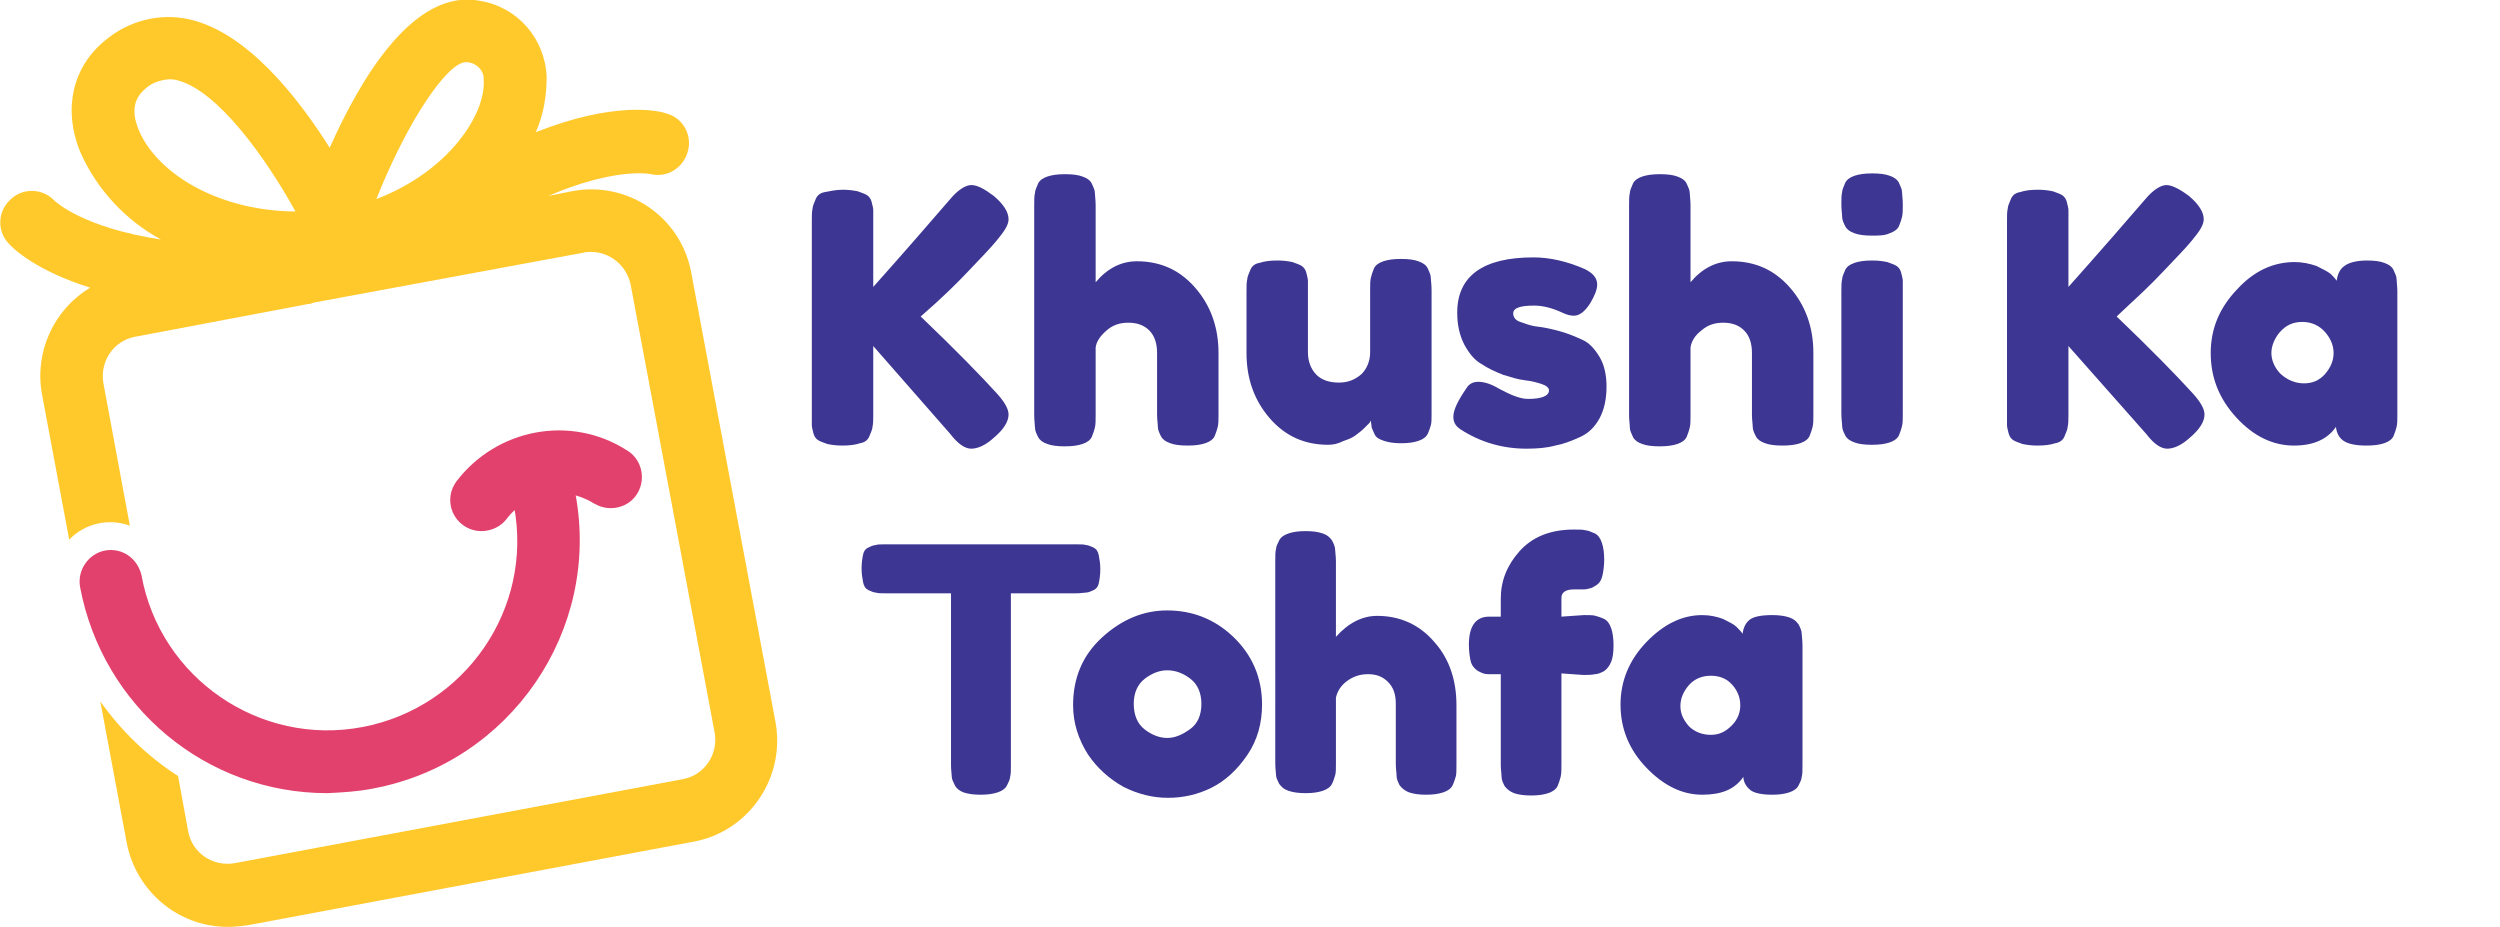 <?xml version="1.0" encoding="utf-8"?>
<!-- Generator: Adobe Illustrator 26.3.0, SVG Export Plug-In . SVG Version: 6.00 Build 0)  -->
<svg version="1.1" id="Layer_1" xmlns="http://www.w3.org/2000/svg" xmlns:xlink="http://www.w3.org/1999/xlink" x="0px" y="0px"
	 viewBox="0 0 321.5 119.2" style="enable-background:new 0 0 321.5 119.2;" xml:space="preserve">
<style type="text/css">
	.st0{clip-path:url(#SVGID_00000102530295390517867260000009737258725876019347_);}
	.st1{fill:#FFC92B;}
	.st2{fill:#E2416D;}
	.st3{enable-background:new    ;}
	.st4{fill:#3D3693;}
</style>
<g>
	<defs>
		<rect id="SVGID_1_" width="321.5" height="119.2"/>
	</defs>
	<clipPath id="SVGID_00000111893398353098477230000006805714586686556812_">
		<use xlink:href="#SVGID_1_"  style="overflow:visible;"/>
	</clipPath>
	<g style="clip-path:url(#SVGID_00000111893398353098477230000006805714586686556812_);">
		<path class="st1" d="M99.7,92.7L88.9,35.1c-1.3-7.2-8.2-11.9-15.4-10.5l-3,0.6c8.4-3.6,12.9-2.9,13.2-2.8c2.2,0.5,4.3-0.9,4.8-3.1
			c0.5-2.1-0.8-4.2-2.8-4.7C84.7,14.2,79,13,68.9,17c1-2.2,1.4-4.7,1.4-7.1c-0.2-4.9-3.7-9-8.6-9.8C53.3-1.5,46.5,9.8,42.4,19
			c-4.1-6.5-10.6-14.8-18-16.5c-3.9-0.9-8,0.2-11,2.8c-4.1,3.4-5.3,8.8-3.1,14.2c2.1,4.8,5.8,8.8,10.4,11.3
			c-9.9-1.5-13.5-4.8-13.7-5c-1.5-1.6-4.1-1.7-5.7-0.1c-1.6,1.5-1.7,4-0.2,5.6c0.5,0.6,3.5,3.5,10.5,5.7c-4.7,2.8-7.2,8.3-6.2,13.7
			l3.5,18.7c2-2.1,5.1-2.8,7.8-1.8l-3.4-18.3c-0.5-2.8,1.3-5.5,4.1-6l22.2-4.2h0c0.3,0,0.5-0.1,0.8-0.2L75,32.5
			c0.3-0.1,0.6-0.1,1-0.1c2.5,0,4.6,1.8,5.1,4.2l10.8,57.6c0.5,2.8-1.3,5.5-4.1,6l-57.6,10.8c-2.8,0.5-5.5-1.3-6-4.1c0,0,0,0,0,0
			l0,0l-1.3-7.1c-3.9-2.5-7.3-5.8-10-9.6l3.4,18.2c1.2,6.2,6.6,10.8,13,10.8c0.8,0,1.7-0.1,2.5-0.2l57.6-10.8
			C96.4,106.8,101.1,99.9,99.7,92.7 M17.8,16.6c-0.9-2.2-0.6-3.9,0.8-5.1c0.8-0.8,1.9-1.2,3.1-1.3c0.3,0,0.7,0,1,0.1
			c5.2,1.2,11.5,10,15.3,16.9C27.5,27.1,19.9,21.9,17.8,16.6 M48.4,25.6C52.5,15.3,57.6,8,59.9,8c0.1,0,0.1,0,0.2,0
			c1.2,0.1,2.2,1.1,2.1,2.3c0,0,0,0,0,0C62.5,14.6,57.8,22,48.4,25.6"/>
		<path class="st2" d="M42.1,102c-15.6,0-28.9-11.1-31.8-26.5c-0.4-2.2,1.1-4.3,3.2-4.7c2.2-0.4,4.2,1,4.7,3.2
			c2.4,13.2,15.2,22,28.4,19.5s22-15.2,19.5-28.4c0,0,0-0.1,0-0.1c-0.4-2.2,1-4.3,3.2-4.7c2.2-0.4,4.3,1,4.7,3.2
			c3.3,17.6-8.4,34.6-26,37.9C46,101.8,44.1,101.9,42.1,102"/>
		<path class="st2" d="M61.9,68.3c-2.2,0-4-1.8-4-4c0-0.9,0.3-1.7,0.8-2.4c5.2-6.8,14.7-8.6,21.9-4c1.9,1.1,2.5,3.6,1.4,5.5
			c-1.1,1.9-3.6,2.5-5.5,1.4c-0.1,0-0.1-0.1-0.2-0.1c-3.7-2.3-8.6-1.4-11.2,2.1C64.4,67.7,63.2,68.3,61.9,68.3"/>
	</g>
</g>
<g class="st3">
	<path class="st4" d="M118.4,40.7c4.6,4.4,7.8,7.7,9.8,9.9c1,1.1,1.5,2,1.5,2.7c0,0.9-0.6,1.9-1.9,3c-1.1,1-2.1,1.4-2.9,1.4
		c-0.8,0-1.7-0.6-2.7-1.9l-9.9-11.3v8.8c0,0.7,0,1.2-0.1,1.6c0,0.3-0.2,0.7-0.4,1.2c-0.2,0.5-0.6,0.8-1.2,0.9
		c-0.6,0.2-1.3,0.3-2.3,0.3c-0.8,0-1.4-0.1-1.9-0.2c-0.5-0.2-0.9-0.3-1.2-0.5s-0.5-0.5-0.6-0.9c-0.1-0.4-0.2-0.8-0.2-1
		c0-0.3,0-0.7,0-1.3v-25c0-0.7,0-1.2,0.1-1.6c0-0.3,0.2-0.7,0.4-1.2c0.2-0.5,0.6-0.8,1.2-0.9s1.3-0.3,2.3-0.3c0.8,0,1.4,0.1,1.9,0.2
		c0.5,0.2,0.9,0.3,1.2,0.5s0.5,0.5,0.6,0.9c0.1,0.4,0.2,0.8,0.2,1c0,0.3,0,0.7,0,1.3v8.6c4.1-4.6,7.4-8.4,9.9-11.3
		c1-1.2,2-1.8,2.7-1.8c0.8,0,1.7,0.5,2.9,1.4c1.3,1.1,1.9,2.1,1.9,3c0,0.7-0.5,1.5-1.5,2.7c-0.8,1-2.1,2.3-3.7,4
		c-1.6,1.7-3.1,3.1-4.3,4.2L118.4,40.7z"/>
	<path class="st4" d="M146.2,33.6c3,0,5.5,1.1,7.5,3.4c2,2.3,3,5.1,3,8.4v7.9c0,0.7,0,1.2-0.1,1.6s-0.2,0.7-0.4,1.2
		c-0.2,0.4-0.6,0.7-1.2,0.9c-0.6,0.2-1.3,0.3-2.3,0.3c-0.9,0-1.7-0.1-2.2-0.3c-0.6-0.2-1-0.5-1.2-0.9c-0.2-0.4-0.4-0.8-0.4-1.2
		c0-0.4-0.1-0.9-0.1-1.6v-7.9c0-1.2-0.3-2.2-1-2.9c-0.7-0.7-1.6-1-2.7-1c-1.1,0-2,0.3-2.8,1s-1.3,1.4-1.4,2.2v8.7
		c0,0.7,0,1.2-0.1,1.6s-0.2,0.7-0.4,1.2c-0.2,0.4-0.6,0.7-1.2,0.9c-0.6,0.2-1.3,0.3-2.3,0.3c-0.9,0-1.7-0.1-2.2-0.3
		c-0.6-0.2-1-0.5-1.2-0.9s-0.4-0.8-0.4-1.2c0-0.3-0.1-0.9-0.1-1.6V26.4c0-0.7,0-1.2,0.1-1.6c0-0.3,0.2-0.7,0.4-1.2
		c0.2-0.4,0.6-0.7,1.2-0.9c0.6-0.2,1.3-0.3,2.3-0.3c0.9,0,1.7,0.1,2.2,0.3c0.6,0.2,1,0.5,1.2,0.9c0.2,0.5,0.4,0.8,0.4,1.2
		c0,0.3,0.1,0.9,0.1,1.6v9.9C142.4,34.5,144.2,33.6,146.2,33.6z"/>
	<path class="st4" d="M170.8,57.2c-3,0-5.5-1.1-7.5-3.4s-3-5.1-3-8.4v-7.9c0-0.7,0-1.2,0.1-1.6c0-0.3,0.2-0.7,0.4-1.2
		s0.6-0.8,1.2-0.9c0.6-0.2,1.3-0.3,2.3-0.3c0.8,0,1.4,0.1,1.9,0.2c0.5,0.2,0.9,0.3,1.2,0.5c0.3,0.2,0.5,0.5,0.6,0.9
		c0.1,0.4,0.2,0.8,0.2,1c0,0.3,0,0.7,0,1.3v7.9c0,1.2,0.4,2.2,1.1,2.9c0.7,0.7,1.7,1,2.9,1c1.2,0,2.1-0.4,2.9-1.1
		c0.7-0.7,1.1-1.7,1.1-2.8v-8c0-0.7,0-1.2,0.1-1.6s0.2-0.7,0.4-1.2c0.2-0.4,0.6-0.7,1.2-0.9c0.6-0.2,1.3-0.3,2.3-0.3
		c0.9,0,1.7,0.1,2.2,0.3c0.6,0.2,1,0.5,1.2,0.9c0.2,0.5,0.4,0.8,0.4,1.2c0,0.3,0.1,0.9,0.1,1.6v15.9c0,0.7,0,1.2-0.1,1.5
		s-0.2,0.7-0.4,1.1s-0.6,0.7-1.2,0.9c-0.6,0.2-1.3,0.3-2.2,0.3c-0.9,0-1.6-0.1-2.2-0.3c-0.6-0.2-1-0.4-1.2-0.8s-0.3-0.7-0.4-0.9
		c0-0.2-0.1-0.6-0.1-0.9c-0.1,0.1-0.1,0.2-0.2,0.3c-0.1,0.1-0.3,0.3-0.7,0.7c-0.3,0.3-0.7,0.6-1.1,0.9c-0.4,0.3-0.9,0.5-1.5,0.7
		C172,57.1,171.4,57.2,170.8,57.2z"/>
	<path class="st4" d="M196.3,57.7c-3,0-5.9-0.8-8.5-2.5c-0.6-0.4-0.9-0.9-0.9-1.6c0-0.9,0.6-2.1,1.7-3.7c0.3-0.5,0.8-0.8,1.5-0.8
		c0.8,0,1.7,0.3,2.7,0.9c1.5,0.8,2.7,1.3,3.7,1.3c1.8,0,2.7-0.4,2.7-1.1c0-0.3-0.3-0.6-0.9-0.8c-0.6-0.2-1.3-0.4-2.2-0.5
		c-0.9-0.1-1.8-0.4-2.8-0.7c-1-0.4-1.9-0.8-2.8-1.4c-0.9-0.5-1.6-1.4-2.2-2.5c-0.6-1.2-0.9-2.5-0.9-4.1c0-4.7,3.3-7.1,9.8-7.1
		c2.1,0,4.3,0.5,6.6,1.5c1,0.5,1.6,1.1,1.6,2c0,0.6-0.3,1.4-0.9,2.4c-0.7,1.1-1.4,1.6-2.1,1.6c-0.4,0-0.9-0.1-1.5-0.4
		c-1.3-0.6-2.5-0.9-3.6-0.9c-1.8,0-2.7,0.3-2.7,1c0,0.5,0.3,0.9,0.9,1.1s1.3,0.5,2.2,0.6c0.9,0.1,1.8,0.3,2.9,0.6s2,0.7,2.9,1.1
		c0.9,0.4,1.6,1.2,2.2,2.2s0.9,2.3,0.9,3.8c0,1.6-0.3,3-0.9,4.1c-0.6,1.1-1.4,1.9-2.5,2.4c-1.1,0.5-2.1,0.9-3.2,1.1
		C198.9,57.6,197.7,57.7,196.3,57.7z"/>
	<path class="st4" d="M222.7,33.6c3,0,5.5,1.1,7.5,3.4c2,2.3,3,5.1,3,8.4v7.9c0,0.7,0,1.2-0.1,1.6s-0.2,0.7-0.4,1.2
		c-0.2,0.4-0.6,0.7-1.2,0.9c-0.6,0.2-1.3,0.3-2.3,0.3c-0.9,0-1.7-0.1-2.2-0.3c-0.6-0.2-1-0.5-1.2-0.9c-0.2-0.4-0.4-0.8-0.4-1.2
		c0-0.4-0.1-0.9-0.1-1.6v-7.9c0-1.2-0.3-2.2-1-2.9s-1.6-1-2.7-1c-1.1,0-2,0.3-2.8,1c-0.8,0.6-1.3,1.4-1.4,2.2v8.7
		c0,0.7,0,1.2-0.1,1.6s-0.2,0.7-0.4,1.2c-0.2,0.4-0.6,0.7-1.2,0.9c-0.6,0.2-1.3,0.3-2.3,0.3c-0.9,0-1.7-0.1-2.2-0.3
		c-0.6-0.2-1-0.5-1.2-0.9c-0.2-0.5-0.4-0.8-0.4-1.2s-0.1-0.9-0.1-1.6V26.4c0-0.7,0-1.2,0.1-1.6c0-0.3,0.2-0.7,0.4-1.2
		c0.2-0.4,0.6-0.7,1.2-0.9c0.6-0.2,1.3-0.3,2.3-0.3c0.9,0,1.7,0.1,2.2,0.3c0.6,0.2,1,0.5,1.2,0.9c0.2,0.5,0.4,0.8,0.4,1.2
		c0,0.3,0.1,0.9,0.1,1.6v9.9C218.9,34.5,220.7,33.6,222.7,33.6z"/>
	<path class="st4" d="M240.7,30.3c-0.9,0-1.7-0.1-2.2-0.3c-0.6-0.2-1-0.5-1.2-0.9s-0.4-0.8-0.4-1.2s-0.1-0.9-0.1-1.6
		c0-0.7,0-1.2,0.1-1.6c0-0.3,0.2-0.7,0.4-1.2c0.2-0.4,0.6-0.7,1.2-0.9c0.6-0.2,1.3-0.3,2.3-0.3c0.9,0,1.7,0.1,2.2,0.3
		c0.6,0.2,1,0.5,1.2,0.9c0.2,0.5,0.4,0.8,0.4,1.2c0,0.3,0.1,0.9,0.1,1.6c0,0.7,0,1.2-0.1,1.6s-0.2,0.7-0.4,1.2
		c-0.2,0.4-0.6,0.7-1.2,0.9C242.4,30.3,241.6,30.3,240.7,30.3z M236.8,37.5c0-0.7,0-1.2,0.1-1.6c0-0.3,0.2-0.7,0.4-1.2
		c0.2-0.4,0.6-0.7,1.2-0.9c0.6-0.2,1.3-0.3,2.3-0.3c0.8,0,1.4,0.1,1.9,0.2c0.5,0.2,0.9,0.3,1.2,0.5c0.3,0.2,0.5,0.5,0.6,0.9
		s0.2,0.8,0.2,1c0,0.3,0,0.7,0,1.3v15.8c0,0.7,0,1.2-0.1,1.6s-0.2,0.7-0.4,1.2c-0.2,0.4-0.6,0.7-1.2,0.9c-0.6,0.2-1.3,0.3-2.3,0.3
		c-0.9,0-1.7-0.1-2.2-0.3c-0.6-0.2-1-0.5-1.2-0.9s-0.4-0.8-0.4-1.2s-0.1-0.9-0.1-1.6V37.5z"/>
</g>
<g class="st3">
	<path class="st4" d="M272.2,40.7c4.6,4.4,7.8,7.7,9.8,9.9c1,1.1,1.5,2,1.5,2.7c0,0.9-0.6,1.9-1.9,3c-1.1,1-2.1,1.4-2.9,1.4
		c-0.8,0-1.7-0.6-2.7-1.9L266,44.5v8.8c0,0.7,0,1.2-0.1,1.6c0,0.3-0.2,0.7-0.4,1.2c-0.2,0.5-0.6,0.8-1.2,0.9
		c-0.6,0.2-1.3,0.3-2.3,0.3c-0.8,0-1.4-0.1-1.9-0.2c-0.5-0.2-0.9-0.3-1.2-0.5c-0.3-0.2-0.5-0.5-0.6-0.9s-0.2-0.8-0.2-1
		c0-0.3,0-0.7,0-1.3v-25c0-0.7,0-1.2,0.1-1.6c0-0.3,0.2-0.7,0.4-1.2c0.2-0.5,0.6-0.8,1.2-0.9c0.6-0.2,1.3-0.3,2.3-0.3
		c0.8,0,1.4,0.1,1.9,0.2c0.5,0.2,0.9,0.3,1.2,0.5c0.3,0.2,0.5,0.5,0.6,0.9c0.1,0.4,0.2,0.8,0.2,1c0,0.3,0,0.7,0,1.3v8.6
		c4.1-4.6,7.4-8.4,9.9-11.3c1-1.2,2-1.8,2.7-1.8s1.7,0.5,2.9,1.4c1.3,1.1,1.9,2.1,1.9,3c0,0.7-0.5,1.5-1.5,2.7c-0.8,1-2.1,2.3-3.7,4
		c-1.6,1.7-3.1,3.1-4.3,4.2L272.2,40.7z"/>
</g>
<g class="st3">
	<path class="st4" d="M304.4,33.5c0.9,0,1.7,0.1,2.2,0.3c0.6,0.2,1,0.5,1.2,0.9c0.2,0.5,0.4,0.8,0.4,1.2c0,0.3,0.1,0.9,0.1,1.6v15.8
		c0,0.7,0,1.2-0.1,1.6s-0.2,0.7-0.4,1.2c-0.2,0.4-0.6,0.7-1.2,0.9c-0.6,0.2-1.3,0.3-2.3,0.3c-1.3,0-2.3-0.2-2.9-0.6
		c-0.6-0.4-0.9-1-1-1.8c-1.1,1.6-2.9,2.4-5.4,2.4c-2.7,0-5.2-1.2-7.4-3.6c-2.2-2.4-3.3-5.1-3.3-8.3c0-3.1,1.1-5.8,3.4-8.2
		c2.2-2.4,4.7-3.5,7.4-3.5c1,0,1.9,0.2,2.8,0.5c0.8,0.4,1.4,0.7,1.8,1c0.3,0.3,0.6,0.6,0.8,0.9c0.1-0.8,0.4-1.5,1-1.9
		C302,33.8,303,33.5,304.4,33.5z M296.3,49.3c1.1,0,2-0.4,2.7-1.2c0.7-0.8,1.1-1.7,1.1-2.7c0-1-0.4-1.9-1.1-2.7
		c-0.7-0.8-1.7-1.3-2.9-1.3c-1.2,0-2.1,0.4-2.9,1.3c-0.7,0.8-1.1,1.8-1.1,2.7s0.4,1.9,1.2,2.7C294.2,48.9,295.2,49.3,296.3,49.3z"/>
</g>
<g class="st3">
	<path class="st4" d="M113.9,70h24.5c0.6,0,1,0,1.3,0.1c0.3,0,0.6,0.2,0.9,0.3c0.4,0.2,0.6,0.5,0.7,1c0.1,0.5,0.2,1.1,0.2,1.8
		s-0.1,1.4-0.2,1.8c-0.1,0.5-0.4,0.8-0.7,0.9c-0.4,0.2-0.7,0.3-0.9,0.3s-0.7,0.1-1.3,0.1h-8.4v22.1c0,0.7,0,1.2-0.1,1.5
		c0,0.3-0.2,0.7-0.4,1.1c-0.2,0.4-0.6,0.7-1.2,0.9c-0.6,0.2-1.3,0.3-2.2,0.3c-0.9,0-1.6-0.1-2.2-0.3c-0.5-0.2-0.9-0.5-1.1-0.9
		c-0.2-0.4-0.4-0.8-0.4-1.1c0-0.3-0.1-0.8-0.1-1.5V76.3h-8.4c-0.6,0-1,0-1.3-0.1c-0.3,0-0.6-0.2-0.9-0.3c-0.4-0.2-0.6-0.5-0.7-1
		c-0.1-0.5-0.2-1.1-0.2-1.8s0.1-1.4,0.2-1.8c0.1-0.5,0.4-0.8,0.7-0.9c0.4-0.2,0.7-0.3,0.9-0.3C112.8,70,113.3,70,113.9,70z"/>
</g>
<g class="st3">
	<path class="st4" d="M150.1,78.5c3.2,0,6.1,1.1,8.5,3.4c2.4,2.3,3.7,5.2,3.7,8.7c0,2.4-0.6,4.6-1.9,6.5c-1.3,1.9-2.8,3.3-4.6,4.2
		c-1.8,0.9-3.7,1.3-5.6,1.3c-2,0-3.9-0.5-5.7-1.4c-1.8-1-3.4-2.4-4.6-4.2c-1.2-1.9-1.9-4-1.9-6.3c0-3.5,1.2-6.4,3.7-8.7
		S147,78.5,150.1,78.5z M147.2,93.8c0.9,0.7,1.9,1.1,2.9,1.1c1,0,1.9-0.4,2.9-1.1c1-0.7,1.5-1.8,1.5-3.3c0-1.4-0.5-2.5-1.4-3.2
		c-0.9-0.7-1.9-1.1-3-1.1c-1,0-2,0.4-2.9,1.1c-0.9,0.7-1.4,1.8-1.4,3.2C145.8,92,146.3,93.1,147.2,93.8z"/>
	<path class="st4" d="M177.1,79.2c2.9,0,5.4,1.1,7.3,3.3c2,2.2,2.9,5,2.9,8.2v7.7c0,0.7,0,1.2-0.1,1.5s-0.2,0.7-0.4,1.1
		c-0.2,0.4-0.6,0.7-1.2,0.9c-0.6,0.2-1.3,0.3-2.2,0.3c-0.9,0-1.6-0.1-2.2-0.3c-0.5-0.2-0.9-0.5-1.2-0.9c-0.2-0.4-0.4-0.8-0.4-1.2
		s-0.1-0.9-0.1-1.6v-7.7c0-1.2-0.3-2.1-1-2.8c-0.7-0.7-1.5-1-2.6-1c-1,0-1.9,0.3-2.7,0.9s-1.2,1.3-1.4,2.1v8.5c0,0.7,0,1.2-0.1,1.5
		s-0.2,0.7-0.4,1.1c-0.2,0.4-0.6,0.7-1.2,0.9c-0.6,0.2-1.3,0.3-2.2,0.3c-0.9,0-1.6-0.1-2.2-0.3c-0.6-0.2-0.9-0.5-1.2-0.9
		c-0.2-0.4-0.4-0.8-0.4-1.1c0-0.3-0.1-0.8-0.1-1.5V72.1c0-0.7,0-1.2,0.1-1.5c0-0.3,0.2-0.7,0.4-1.1c0.2-0.4,0.6-0.7,1.2-0.9
		c0.6-0.2,1.3-0.3,2.2-0.3c0.9,0,1.6,0.1,2.2,0.3c0.6,0.2,0.9,0.5,1.2,0.9c0.2,0.4,0.4,0.8,0.4,1.2c0,0.3,0.1,0.8,0.1,1.5v9.7
		C173.4,80.1,175.2,79.2,177.1,79.2z"/>
	<path class="st4" d="M203.7,79.1c0.7,0,1.2,0,1.5,0.1s0.7,0.2,1.1,0.4c0.4,0.2,0.7,0.6,0.9,1.2s0.3,1.3,0.3,2.2
		c0,0.9-0.1,1.6-0.3,2.1c-0.2,0.5-0.5,0.9-0.9,1.2c-0.4,0.2-0.8,0.4-1.2,0.4c-0.4,0.1-0.9,0.1-1.5,0.1l-2.8-0.2v11.8
		c0,0.6,0,1.1-0.1,1.5c-0.1,0.4-0.2,0.7-0.4,1.2c-0.2,0.4-0.6,0.7-1.2,0.9c-0.6,0.2-1.3,0.3-2.2,0.3s-1.6-0.1-2.2-0.3
		c-0.5-0.2-0.9-0.5-1.2-0.9c-0.2-0.4-0.4-0.8-0.4-1.2s-0.1-0.9-0.1-1.5V86.7h-1.6c-0.4,0-0.7-0.1-0.9-0.2c-0.2-0.1-0.5-0.2-0.8-0.5
		s-0.5-0.6-0.6-1.1c-0.1-0.5-0.2-1.2-0.2-2c0-2.4,0.9-3.6,2.6-3.6h1.5V77c0-2.3,0.8-4.3,2.4-6.1s3.9-2.8,7-2.8c0.7,0,1.2,0,1.5,0.1
		c0.3,0,0.7,0.2,1.2,0.4c0.4,0.2,0.7,0.6,0.9,1.2s0.3,1.3,0.3,2.2c0,0.7-0.1,1.4-0.2,1.9c-0.1,0.5-0.3,0.9-0.5,1.1s-0.5,0.4-0.9,0.6
		c-0.4,0.1-0.7,0.2-1,0.2c-0.3,0-0.7,0-1.3,0c-1.1,0-1.6,0.4-1.6,1.1v2.4L203.7,79.1z"/>
</g>
<g class="st3">
	<path class="st4" d="M227.9,79.1c0.9,0,1.6,0.1,2.2,0.3s0.9,0.5,1.2,0.9c0.2,0.4,0.4,0.8,0.4,1.2c0,0.3,0.1,0.8,0.1,1.5v15.4
		c0,0.7,0,1.2-0.1,1.5c0,0.3-0.2,0.7-0.4,1.1c-0.2,0.4-0.6,0.7-1.2,0.9c-0.6,0.2-1.3,0.3-2.2,0.3c-1.3,0-2.3-0.2-2.8-0.6
		c-0.5-0.4-0.9-1-0.9-1.7c-1.1,1.6-2.8,2.3-5.3,2.3c-2.6,0-5-1.2-7.2-3.5c-2.2-2.3-3.3-5-3.3-8.1c0-3,1.1-5.7,3.3-8
		c2.2-2.3,4.6-3.5,7.2-3.5c1,0,1.9,0.2,2.7,0.5c0.8,0.4,1.4,0.7,1.7,1c0.3,0.3,0.6,0.6,0.8,0.9c0.1-0.8,0.4-1.4,0.9-1.8
		C225.5,79.3,226.5,79.1,227.9,79.1z M220,94.5c1.1,0,1.9-0.4,2.7-1.2s1.1-1.7,1.1-2.6c0-0.9-0.3-1.8-1-2.6s-1.6-1.2-2.8-1.2
		c-1.1,0-2.1,0.4-2.8,1.2s-1.1,1.7-1.1,2.7c0,1,0.4,1.8,1.1,2.6C217.9,94.1,218.9,94.5,220,94.5z"/>
</g>
</svg>
